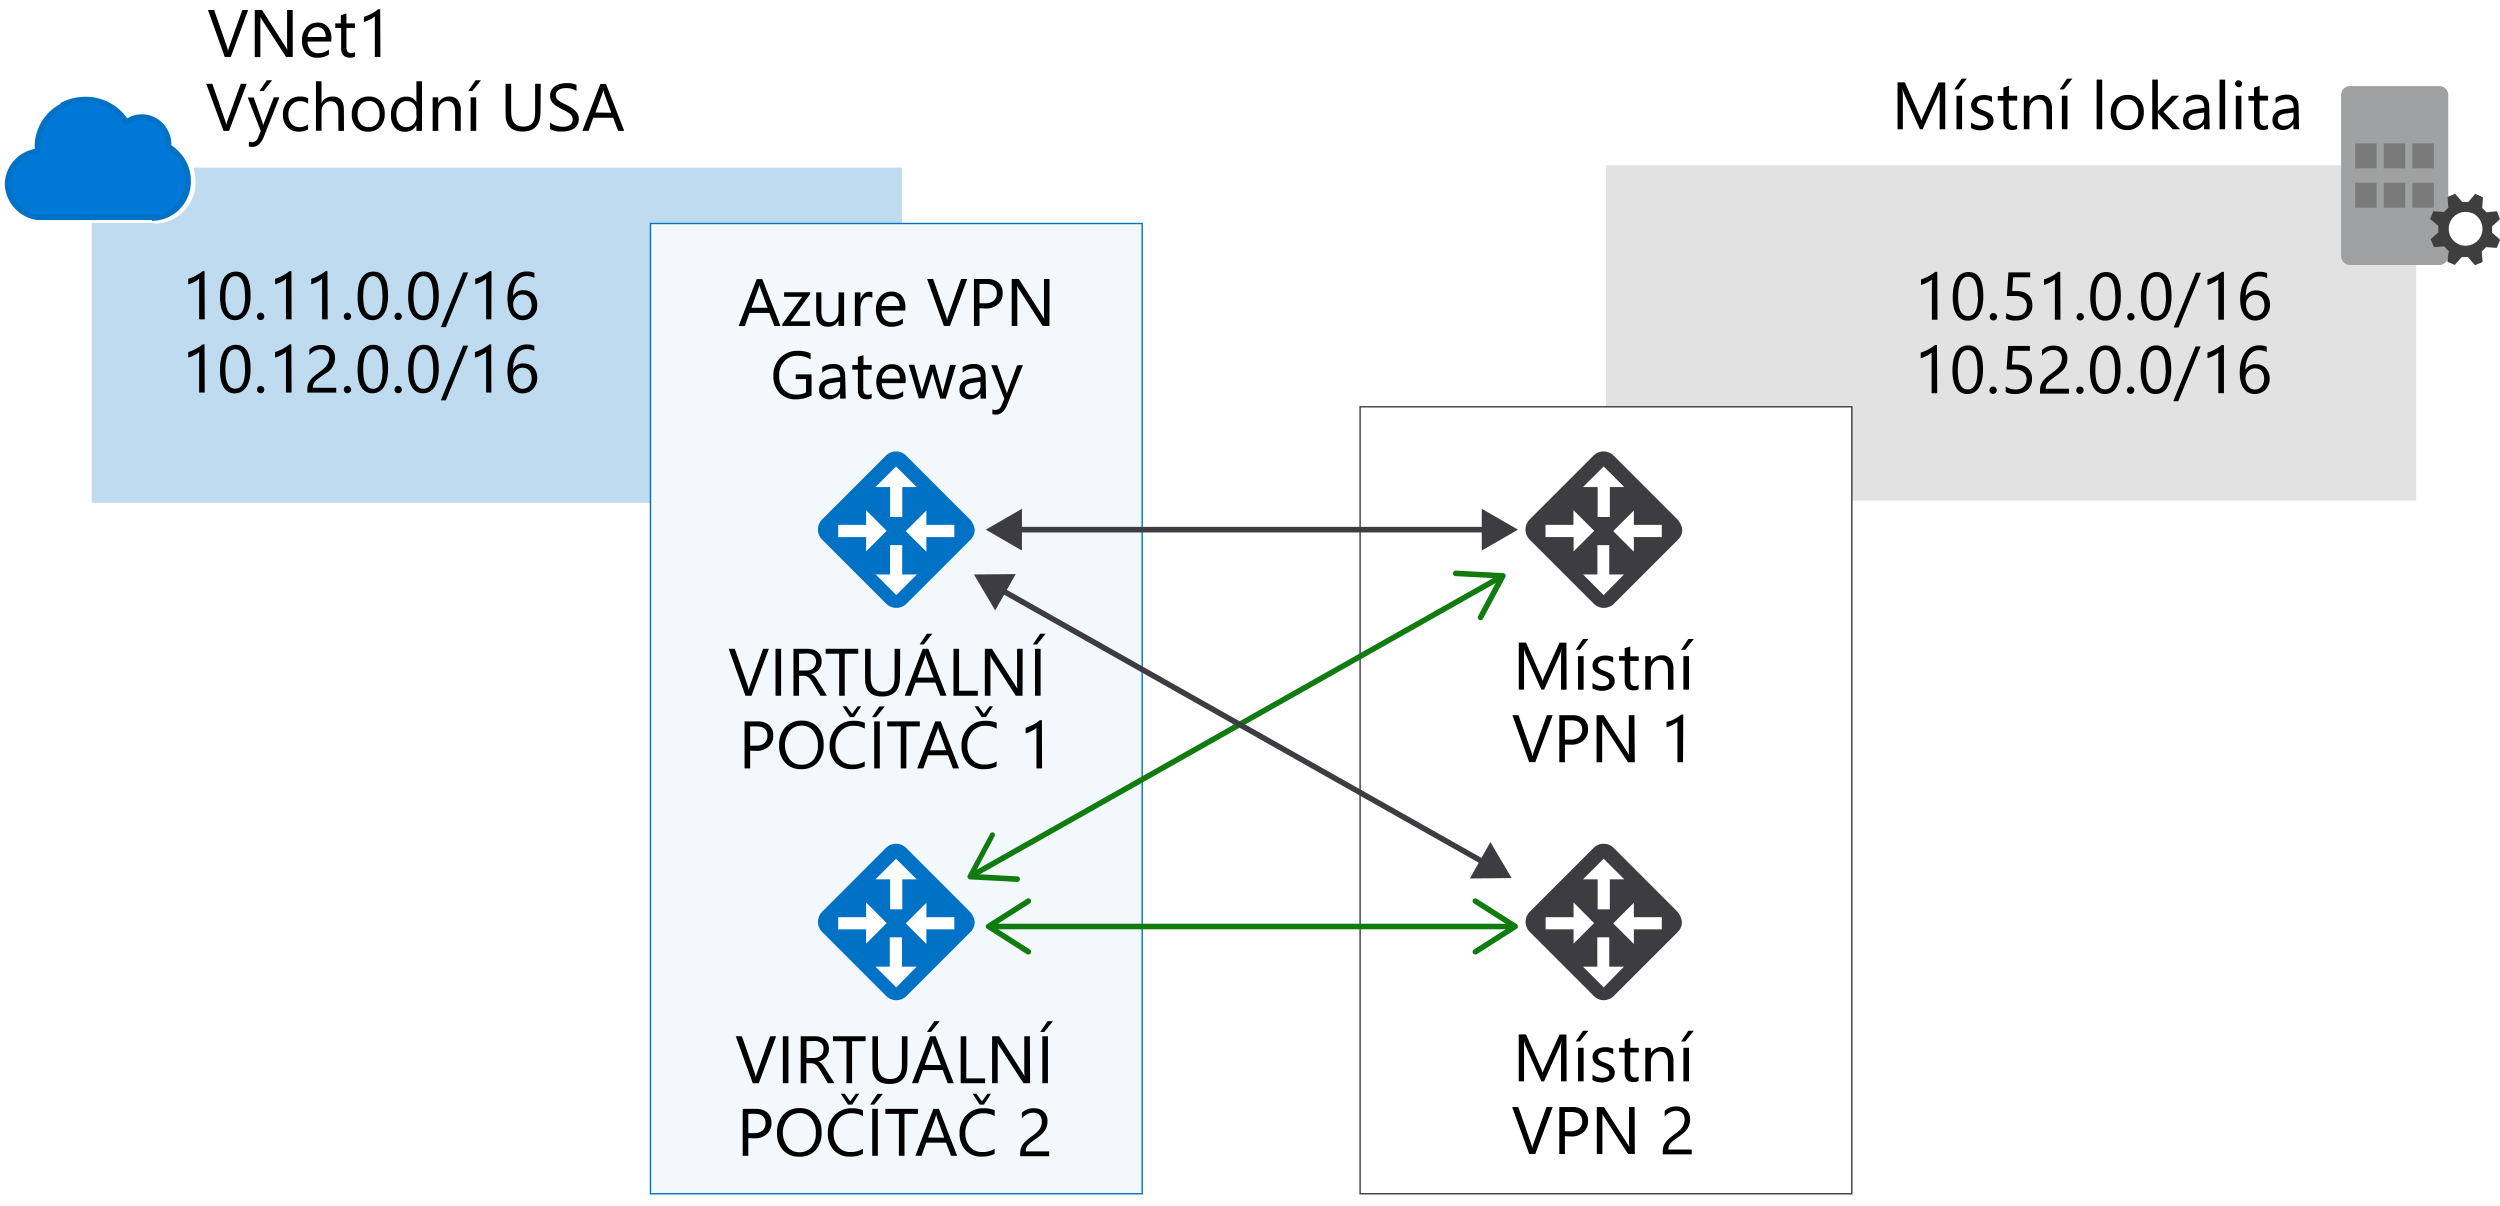 <svg id="Layer_1" data-name="Layer 1" xmlns="http://www.w3.org/2000/svg" viewBox="0 0 447.41 215.78"><defs><style>.cls-1{fill:#fff;}.cls-11,.cls-2,.cls-4{fill:#0072c6;}.cls-2{opacity:0.25;}.cls-2,.cls-3,.cls-4{isolation:isolate;}.cls-12,.cls-3{fill:#3c3c41;}.cls-3{opacity:0.15;}.cls-4{opacity:0.05;}.cls-13,.cls-14,.cls-5,.cls-6{fill:none;}.cls-5,.cls-7{stroke:#0072c6;}.cls-5,.cls-6{stroke-width:0.25px;}.cls-13,.cls-6{stroke:#3c3c41;}.cls-13,.cls-14,.cls-6{stroke-miterlimit:10;}.cls-7{fill:#0078d7;}.cls-8{fill:#a0a1a2;}.cls-9{fill:#7a7a7a;}.cls-10{fill:#3e3e3e;}.cls-14{stroke:#107c10;}.cls-15{fill:#107c10;}</style></defs><title>OJ104356227</title><g id="Shapes"><rect class="cls-1" width="447.41" height="215.78"/><rect class="cls-1" x="16.41" y="30" width="145" height="60"/><rect class="cls-2" x="16.41" y="30" width="145" height="60"/><rect class="cls-1" x="287.41" y="29.57" width="145" height="60"/><rect class="cls-3" x="287.41" y="29.57" width="145" height="60"/><rect class="cls-1" x="116.41" y="40" width="88" height="173.64"/><rect class="cls-4" x="116.41" y="40" width="88" height="173.64"/><rect class="cls-5" x="116.41" y="40" width="88" height="173.64"/><rect class="cls-1" x="243.41" y="72.8" width="88" height="140.84"/><rect class="cls-6" x="243.41" y="72.8" width="88" height="140.84"/><path class="cls-1" d="M27.67,39.9h-21V40h-.6A7,7,0,0,1,0,33.22a6.82,6.82,0,0,1,5.73-6.64V26a9,9,0,0,1,4.83-7.88L10.41,18l.7-.32a9.71,9.71,0,0,1,12,3.15,5.47,5.47,0,0,1,7.48,2l.08.15a5.4,5.4,0,0,1,.75,2.74v.22A7.62,7.62,0,0,1,33,27.34a7.52,7.52,0,0,1,2,5.12A7.39,7.39,0,0,1,28.23,40h-.56Z"/><path class="cls-7" d="M31.86,27.71a6.66,6.66,0,0,0-1.69-1.44,3.69,3.69,0,0,0,0-.47,4.58,4.58,0,0,0-.66-2.37,4.67,4.67,0,0,0-6.32-1.92,5.5,5.5,0,0,0-.57.36,8.53,8.53,0,0,0-7.34-4.05,8.8,8.8,0,0,0-3.68.8l.11.11a8.11,8.11,0,0,0-5,7.36,6.73,6.73,0,0,0,.07,1A6,6,0,0,0,1.36,33a6.2,6.2,0,0,0,5.35,5.88h21V39a6.5,6.5,0,0,0,5.95-6.64A6.75,6.75,0,0,0,31.86,27.71Z"/><path class="cls-8" d="M438.13,45.82a1.58,1.58,0,0,1-1.56,1.6h-16a1.59,1.59,0,0,1-1.6-1.58V17a1.59,1.59,0,0,1,1.58-1.6h16a1.59,1.59,0,0,1,1.6,1.58V45.8Z"/><rect class="cls-9" x="421.49" y="25.66" width="3.84" height="4.48"/><rect class="cls-9" x="426.61" y="25.66" width="3.84" height="4.48"/><rect class="cls-9" x="431.73" y="25.66" width="3.84" height="4.48"/><rect class="cls-9" x="421.49" y="32.7" width="3.84" height="4.48"/><rect class="cls-9" x="426.61" y="32.7" width="3.84" height="4.48"/><rect class="cls-9" x="431.73" y="32.7" width="3.84" height="4.48"/><path class="cls-10" d="M438,46.85l1.34.57.13-.19,1.1-1.23h1.08l1.28,1.47,1.35-.57v-.2l-.13-1.7.77-.77,1.92.13.57-1.41-.12-.19L446,41.66V40.51l1.4-1.28-.51-1.41h-.19L445,38l-.77-.77.13-1.92-1.4-.64-.13.19-1.09,1.28h-1.09l-1.28-1.47-1.34.58v.25l.13,1.67-.77.77-1.92-.13-.58,1.41.2.12,1.28,1.09v1.15L435,42.81l.57,1.41h.2l1.66-.13.77.84Zm.44-7a3,3,0,0,1,3.88-1.72l.12,0a3.1,3.1,0,0,1,1.6,4,3,3,0,1,1-5.57-2.36h0"/><rect class="cls-1" x="151.99" y="86.32" width="17.54" height="17.54" transform="translate(-20.16 141.52) rotate(-45)"/><path class="cls-11" d="M173.55,92.92,162.2,81.58a2.55,2.55,0,0,0-3.69,0L147.17,92.92a2.57,2.57,0,0,0-.06,3.63l.06.06,11.4,11.4a2.56,2.56,0,0,0,1.84.78,2.66,2.66,0,0,0,1.85-.78l11.4-11.4a2.56,2.56,0,0,0,.78-1.84A3.42,3.42,0,0,0,173.55,92.92Zm-13.19-9.44,3.69,3.69h-2.57v5.36H159.3V87.17h-2.63ZM150,96.11V93.93h5V91.3l3.68,3.7L155,98.68V96.11Zm10.4,10.39-3.69-3.69h2.57V97.56h2.18v5.25h2.63Zm10.39-10.39h-5v2.62l-3.69-3.68,3.69-3.69v2.57h5Z"/><rect class="cls-1" x="152" y="156.52" width="17.54" height="17.54" transform="translate(-69.79 162.09) rotate(-45)"/><path class="cls-11" d="M173.55,163.13,162.2,151.78a2.57,2.57,0,0,0-3.69,0l-11.34,11.35a2.57,2.57,0,0,0-.06,3.63l.06.06,11.4,11.4a2.56,2.56,0,0,0,1.84.78,2.66,2.66,0,0,0,1.85-.78l11.4-11.4a2.56,2.56,0,0,0,.78-1.85A3.39,3.39,0,0,0,173.55,163.13Zm-13.19-9.45,3.69,3.69h-2.57v5.37H159.3v-5.37h-2.63ZM150,166.32v-2.18h5v-2.63l3.69,3.69L155,168.89v-2.57Zm10.4,10.39L156.67,173h2.57v-5.25h2.18V173h2.63Zm10.39-10.39h-5v2.62l-3.69-3.69,3.69-3.69v2.58h5Z"/><rect class="cls-1" x="278.62" y="86.32" width="17.54" height="17.54" transform="translate(16.93 231.07) rotate(-45)"/><path class="cls-12" d="M300.17,92.92,288.83,81.58a2.55,2.55,0,0,0-3.69,0L273.79,92.92a2.57,2.57,0,0,0-.06,3.63l.06.06,11.4,11.4a2.56,2.56,0,0,0,1.85.78,2.66,2.66,0,0,0,1.84-.78l11.4-11.4a2.51,2.51,0,0,0,.79-1.84A3.51,3.51,0,0,0,300.17,92.92ZM287,83.48l3.69,3.69H288.1v5.36h-2.18V87.17h-2.63ZM276.59,96.11V93.93h5V91.3L285.3,95l-3.68,3.69V96.11ZM287,106.5l-3.69-3.69h2.57V97.56H288v5.25h2.63Zm10.4-10.39h-5v2.62l-3.69-3.68,3.69-3.69v2.57h5Z"/><rect class="cls-1" x="278.62" y="156.52" width="17.54" height="17.54" transform="translate(-32.71 251.63) rotate(-45)"/><path class="cls-12" d="M300.17,163.13l-11.34-11.35a2.55,2.55,0,0,0-3.67,0l-11.35,11.35a2.57,2.57,0,0,0-.06,3.63l.06.06,11.4,11.4A2.52,2.52,0,0,0,287,179a2.66,2.66,0,0,0,1.84-.78l11.4-11.4A2.53,2.53,0,0,0,301,165,3.35,3.35,0,0,0,300.17,163.13ZM287,153.68l3.69,3.69H288.1v5.37h-2.18v-5.37h-2.63Zm-10.39,12.64v-2.18h5v-2.63l3.68,3.69-3.68,3.69v-2.57ZM287,176.71,283.29,173h2.57v-5.25H288V173h2.63Zm10.4-10.39h-5v2.62l-3.69-3.69,3.69-3.69v2.58h5Z"/><line class="cls-13" x1="266.28" y1="94.79" x2="181.8" y2="94.79"/><polygon class="cls-12" points="265.18 91.05 271.66 94.79 265.18 98.53 265.18 91.05"/><polygon class="cls-12" points="182.89 91.05 176.41 94.79 182.89 98.53 182.89 91.05"/><line class="cls-14" x1="270.46" y1="165.81" x2="177.62" y2="165.81"/><path class="cls-15" d="M263.62,161a.49.49,0,0,0,.16.69h0l6.45,4.11-6.45,4.11a.5.5,0,0,0-.16.69h0a.51.51,0,0,0,.69.16l7.12-4.54a.5.5,0,0,0,.15-.69.54.54,0,0,0-.15-.15l-7.12-4.53a.5.5,0,0,0-.26-.08A.54.54,0,0,0,263.62,161Z"/><path class="cls-15" d="M184.45,161a.5.5,0,0,1-.15.69l-6.46,4.11,6.46,4.11a.5.5,0,0,1,.15.69.51.51,0,0,1-.69.16l-7.11-4.54a.49.49,0,0,1-.17-.67.46.46,0,0,1,.17-.17l7.11-4.53a.5.5,0,0,1,.69.15Z"/><line class="cls-14" x1="268.33" y1="103.4" x2="174.2" y2="156.55"/><path class="cls-15" d="M260,102.58a.52.52,0,0,0,.47.53l7.64.4-3.59,6.75a.5.5,0,1,0,.88.48l4-7.45a.51.51,0,0,0,0-.48.49.49,0,0,0-.41-.25l-8.42-.45a.5.5,0,0,0-.53.47h0Z"/><path class="cls-15" d="M177.79,149a.49.49,0,0,1,.21.67h0l-3.6,6.75,7.64.41a.5.5,0,0,1,0,1l-8.43-.44a.52.52,0,0,1-.41-.26.51.51,0,0,1,0-.48l4-7.44a.41.41,0,0,1,.19-.2A.51.51,0,0,1,177.79,149Z"/><line class="cls-13" x1="178.99" y1="105.46" x2="265.84" y2="154.5"/><polygon class="cls-12" points="178.1 109.25 174.3 102.81 181.78 102.74 178.1 109.25"/><polygon class="cls-12" points="263.05 157.22 270.53 157.14 266.73 150.7 263.05 157.22"/></g><path d="M44.41,1.79l-3.11,8.4H40.22l-3-8.4h1.1l2.32,6.66a3.51,3.51,0,0,1,.17.74h0A3.44,3.44,0,0,1,41,8.44l2.37-6.65Z"/><path d="M52.39,10.19h-1.2l-4.33-6.7A2.65,2.65,0,0,1,46.59,3h0a9.48,9.48,0,0,1,0,1.16v6.07h-1V1.79H46.9l4.2,6.59a5.88,5.88,0,0,1,.34.56h0a8.58,8.58,0,0,1-.06-1.23V1.79h1Z"/><path d="M59.29,7.43H55.05A2.3,2.3,0,0,0,55.59,9,1.88,1.88,0,0,0,57,9.52a2.89,2.89,0,0,0,1.86-.67v.91a3.47,3.47,0,0,1-2.09.57,2.53,2.53,0,0,1-2-.82,3.35,3.35,0,0,1-.72-2.3,3.28,3.28,0,0,1,.79-2.28,2.54,2.54,0,0,1,2-.88,2.26,2.26,0,0,1,1.83.76,3.23,3.23,0,0,1,.64,2.12Zm-1-.81a2,2,0,0,0-.41-1.3,1.35,1.35,0,0,0-1.09-.46,1.57,1.57,0,0,0-1.16.48,2.25,2.25,0,0,0-.59,1.28Z"/><path d="M63.53,10.13a1.82,1.82,0,0,1-.9.19c-1.05,0-1.58-.59-1.58-1.76V5H60V4.19h1V2.72l1-.31V4.19h1.52V5H62V8.39a1.37,1.37,0,0,0,.21.86.83.83,0,0,0,.68.26,1.05,1.05,0,0,0,.63-.2Z"/><path d="M68.08,10.19h-1V2.93a2.14,2.14,0,0,1-.33.25,3.58,3.58,0,0,1-.48.29c-.18.09-.36.18-.56.26a5,5,0,0,1-.58.2V3a5.34,5.34,0,0,0,.67-.23c.24-.1.47-.22.7-.34s.44-.25.65-.38a6.62,6.62,0,0,0,.53-.4h.36Z"/><path d="M44.15,15,41,23.42H40L36.91,15H38l2.32,6.66a3.62,3.62,0,0,1,.17.75h0a3.38,3.38,0,0,1,.19-.76L43.09,15Z"/><path d="M50,17.42l-2.76,7c-.5,1.25-1.19,1.87-2.08,1.87a2.12,2.12,0,0,1-.62-.08v-.86a1.7,1.7,0,0,0,.56.1,1.16,1.16,0,0,0,1.09-.86l.48-1.14-2.34-6h1.07L47,22c0,.06.06.21.12.46h0q0-.15.12-.45L49,17.42Zm-1.29-3.06-1.53,1.93h-.75l1.31-1.93Z"/><path d="M55.13,23.15a3.19,3.19,0,0,1-1.64.41,2.72,2.72,0,0,1-2.07-.83,3,3,0,0,1-.79-2.17,3.3,3.3,0,0,1,.85-2.38,3,3,0,0,1,2.27-.9,3.23,3.23,0,0,1,1.39.29v1a2.47,2.47,0,0,0-1.43-.47,1.93,1.93,0,0,0-1.51.66,2.52,2.52,0,0,0-.59,1.73,2.36,2.36,0,0,0,.56,1.66,1.89,1.89,0,0,0,1.48.61,2.41,2.41,0,0,0,1.48-.52Z"/><path d="M61.56,23.42h-1V20c0-1.25-.46-1.87-1.39-1.87a1.53,1.53,0,0,0-1.19.54A2,2,0,0,0,57.54,20v3.4h-1V14.54h1v3.88h0a2.17,2.17,0,0,1,2-1.14c1.36,0,2,.82,2,2.44Z"/><path d="M65.88,23.56a2.77,2.77,0,0,1-2.12-.84,3.11,3.11,0,0,1-.8-2.23,3.25,3.25,0,0,1,.83-2.36A3,3,0,0,1,66,17.28a2.71,2.71,0,0,1,2.1.83,3.27,3.27,0,0,1,.75,2.29,3.23,3.23,0,0,1-.81,2.3A2.87,2.87,0,0,1,65.88,23.56ZM66,18.09a1.8,1.8,0,0,0-1.46.63A2.59,2.59,0,0,0,64,20.46a2.46,2.46,0,0,0,.54,1.68,1.85,1.85,0,0,0,1.46.61,1.75,1.75,0,0,0,1.43-.6,2.58,2.58,0,0,0,.5-1.72,2.62,2.62,0,0,0-.5-1.73A1.73,1.73,0,0,0,66,18.09Z"/><path d="M75.52,23.42h-1v-1h0a2.21,2.21,0,0,1-2.06,1.16,2.25,2.25,0,0,1-1.81-.8,3.33,3.33,0,0,1-.68-2.2,3.59,3.59,0,0,1,.75-2.38,2.48,2.48,0,0,1,2-.9,1.93,1.93,0,0,1,1.8,1h0V14.54h1Zm-1-2.71v-.89a1.73,1.73,0,0,0-.48-1.23,1.62,1.62,0,0,0-1.22-.5,1.66,1.66,0,0,0-1.38.64,2.88,2.88,0,0,0-.5,1.79,2.53,2.53,0,0,0,.48,1.63,1.59,1.59,0,0,0,1.3.6,1.63,1.63,0,0,0,1.3-.58A2.11,2.11,0,0,0,74.56,20.71Z"/><path d="M82.45,23.42h-1V20c0-1.27-.47-1.91-1.4-1.91a1.52,1.52,0,0,0-1.19.54A2,2,0,0,0,78.43,20v3.42h-1v-6h1v1h0a2.17,2.17,0,0,1,2-1.14,1.83,1.83,0,0,1,1.51.64,2.79,2.79,0,0,1,.52,1.83Z"/><path d="M86.08,14.36l-1.53,1.93H83.8l1.31-1.93Zm-.86,9.06h-1v-6h1Z"/><path d="M96.73,20q0,3.54-3.19,3.54t-3.06-3.4V15h1v5.07c0,1.73.73,2.59,2.18,2.59s2.11-.83,2.11-2.5V15h1Z"/><path d="M98.43,23.08V21.92a2.86,2.86,0,0,0,.48.32,5.19,5.19,0,0,0,.59.24,6.23,6.23,0,0,0,.62.15,3.88,3.88,0,0,0,.57.05,2.22,2.22,0,0,0,1.36-.34,1.26,1.26,0,0,0,.3-1.56,1.64,1.64,0,0,0-.42-.46,3.91,3.91,0,0,0-.62-.4l-.78-.4-.82-.45a3.4,3.4,0,0,1-.66-.51,1.9,1.9,0,0,1-.44-.62,1.88,1.88,0,0,1-.16-.82,1.93,1.93,0,0,1,.25-1,2.32,2.32,0,0,1,.66-.7,3.13,3.13,0,0,1,.93-.41,4.29,4.29,0,0,1,1.07-.13,4,4,0,0,1,1.81.3v1.11a3.22,3.22,0,0,0-1.91-.52,2.79,2.79,0,0,0-.64.07,1.69,1.69,0,0,0-.57.22,1.18,1.18,0,0,0-.41.39,1,1,0,0,0-.16.59,1.18,1.18,0,0,0,.12.55A1.41,1.41,0,0,0,100,18a3.75,3.75,0,0,0,.57.37c.23.13.49.26.78.4s.59.31.86.47a4.36,4.36,0,0,1,.7.55,2.36,2.36,0,0,1,.49.66,1.84,1.84,0,0,1,.18.83,2,2,0,0,1-.25,1.05,2,2,0,0,1-.65.7,2.94,2.94,0,0,1-1,.39,5.09,5.09,0,0,1-1.13.12l-.49,0q-.3,0-.6-.09a4.91,4.91,0,0,1-.58-.16A1.65,1.65,0,0,1,98.43,23.08Z"/><path d="M111.71,23.42h-1.09l-.89-2.35h-3.57l-.83,2.35h-1.1l3.22-8.4h1Zm-2.31-3.24-1.32-3.58A3.61,3.61,0,0,1,108,16h0a3.36,3.36,0,0,1-.13.56l-1.31,3.58Z"/><path d="M36.64,57.15h-1V49.89a2.72,2.72,0,0,1-.33.26,5.1,5.1,0,0,1-.48.28l-.56.26a3.63,3.63,0,0,1-.58.2v-1a5.46,5.46,0,0,0,.67-.24,6.44,6.44,0,0,0,.7-.34c.23-.12.44-.25.65-.38a5,5,0,0,0,.52-.4h.37Z"/><path d="M44.84,52.92a8,8,0,0,1-.19,1.86,4.37,4.37,0,0,1-.55,1.38,2.57,2.57,0,0,1-.89.85A2.44,2.44,0,0,1,42,57.3,2.23,2.23,0,0,1,40.89,57a2.46,2.46,0,0,1-.83-.81,4.12,4.12,0,0,1-.52-1.31,8.61,8.61,0,0,1-.17-1.78,9.52,9.52,0,0,1,.18-1.95,4.56,4.56,0,0,1,.54-1.41A2.43,2.43,0,0,1,41,48.9a2.53,2.53,0,0,1,1.22-.29C44,48.61,44.84,50,44.84,52.92Zm-1,.09c0-2.39-.57-3.59-1.71-3.59s-1.8,1.22-1.8,3.65c0,2.27.59,3.41,1.77,3.41S43.86,55.32,43.86,53Z"/><path d="M46.64,57.28a.62.62,0,0,1-.46-.19.64.64,0,0,1-.19-.47.62.62,0,0,1,.19-.46.63.63,0,0,1,.46-.2.65.65,0,0,1,.47.2.62.62,0,0,1,.19.46.65.65,0,0,1-.66.66Z"/><path d="M52.18,57.15h-1V49.89a2,2,0,0,1-.32.26,5.1,5.1,0,0,1-.48.28l-.56.26a3.63,3.63,0,0,1-.58.2v-1a6.12,6.12,0,0,0,.67-.24,6.44,6.44,0,0,0,.7-.34c.23-.12.44-.25.65-.38a6.35,6.35,0,0,0,.52-.4h.37Z"/><path d="M58.64,57.15h-1V49.89a2,2,0,0,1-.32.26,5.1,5.1,0,0,1-.48.28l-.56.26a3.63,3.63,0,0,1-.58.2v-1a6.12,6.12,0,0,0,.67-.24,6.44,6.44,0,0,0,.7-.34c.22-.12.44-.25.64-.38a5.2,5.2,0,0,0,.53-.4h.36Z"/><path d="M62.18,57.28a.6.6,0,0,1-.46-.19.64.64,0,0,1-.19-.47.62.62,0,0,1,.19-.46.61.61,0,0,1,.46-.2.65.65,0,0,1,.47.2.62.62,0,0,1,.19.46.65.65,0,0,1-.66.66Z"/><path d="M69.45,52.92a8,8,0,0,1-.19,1.86,4.37,4.37,0,0,1-.55,1.38,2.57,2.57,0,0,1-.89.85,2.44,2.44,0,0,1-1.19.29A2.23,2.23,0,0,1,65.5,57a2.38,2.38,0,0,1-.83-.81,4.12,4.12,0,0,1-.52-1.31A8.61,8.61,0,0,1,64,53.12a9.52,9.52,0,0,1,.18-1.95,4.32,4.32,0,0,1,.54-1.41,2.43,2.43,0,0,1,.89-.86,2.53,2.53,0,0,1,1.22-.29C68.57,48.61,69.45,50,69.45,52.92Zm-1,.09c0-2.39-.56-3.59-1.7-3.59S65,50.64,65,53.07c0,2.27.59,3.41,1.76,3.41S68.46,55.32,68.46,53Z"/><path d="M71.25,57.28a.62.62,0,0,1-.46-.19.64.64,0,0,1-.19-.47.62.62,0,0,1,.19-.46.63.63,0,0,1,.46-.2.65.65,0,0,1,.47.2.62.62,0,0,1,.19.46.65.65,0,0,1-.66.66Z"/><path d="M78.52,52.92a8,8,0,0,1-.19,1.86,4.37,4.37,0,0,1-.55,1.38,2.57,2.57,0,0,1-.89.85,2.44,2.44,0,0,1-1.19.29A2.23,2.23,0,0,1,74.57,57a2.38,2.38,0,0,1-.83-.81,4.12,4.12,0,0,1-.52-1.31,8.61,8.61,0,0,1-.17-1.78,9.52,9.52,0,0,1,.18-1.95,4.56,4.56,0,0,1,.54-1.41,2.43,2.43,0,0,1,.89-.86,2.53,2.53,0,0,1,1.22-.29C77.64,48.61,78.52,50,78.52,52.92Zm-1,.09c0-2.39-.57-3.59-1.71-3.59S74,50.64,74,53.07c0,2.27.59,3.41,1.76,3.41S77.54,55.32,77.54,53Z"/><path d="M83.78,48.75l-4,9.8h-.89l4-9.8Z"/><path d="M87.93,57.15H87V49.89a2.11,2.11,0,0,1-.33.26,5.1,5.1,0,0,1-.48.28,5.85,5.85,0,0,1-.56.26,3.63,3.63,0,0,1-.58.2v-1a5.46,5.46,0,0,0,.67-.24,6.44,6.44,0,0,0,.7-.34c.23-.12.45-.25.65-.38a6.62,6.62,0,0,0,.53-.4h.36Z"/><path d="M96.14,54.49A3.19,3.19,0,0,1,96,55.62a2.8,2.8,0,0,1-.56.89,2.44,2.44,0,0,1-.83.58,2.67,2.67,0,0,1-1.06.21A2.33,2.33,0,0,1,92.37,57a2.26,2.26,0,0,1-.85-.75A3.73,3.73,0,0,1,91,55.07a6.69,6.69,0,0,1-.18-1.62,7.7,7.7,0,0,1,.24-2,4.73,4.73,0,0,1,.69-1.52,3.17,3.17,0,0,1,1.08-1,2.88,2.88,0,0,1,1.41-.34,3.42,3.42,0,0,1,1.4.24v.91a2.87,2.87,0,0,0-1.37-.34,2.14,2.14,0,0,0-1,.25,2.39,2.39,0,0,0-.77.72A3.33,3.33,0,0,0,92,51.5a5.35,5.35,0,0,0-.18,1.44h0a2,2,0,0,1,1.91-1,2.66,2.66,0,0,1,1,.18,2.22,2.22,0,0,1,.75.53,2.31,2.31,0,0,1,.48.82A3,3,0,0,1,96.14,54.49Zm-1,.12a2.74,2.74,0,0,0-.11-.79,1.71,1.71,0,0,0-.32-.6,1.48,1.48,0,0,0-.51-.38,1.73,1.73,0,0,0-.69-.13,1.67,1.67,0,0,0-.67.13,1.71,1.71,0,0,0-.87.91,1.61,1.61,0,0,0-.13.65,2.64,2.64,0,0,0,.12.81,2.07,2.07,0,0,0,.35.66,1.74,1.74,0,0,0,.53.45,1.55,1.55,0,0,0,.68.16,1.6,1.6,0,0,0,.67-.14,1.55,1.55,0,0,0,.5-.38,1.7,1.7,0,0,0,.33-.59A2.29,2.29,0,0,0,95.16,54.61Z"/><path d="M36.64,70.25h-1V63a2.72,2.72,0,0,1-.33.26,5.1,5.1,0,0,1-.48.28c-.18.1-.36.18-.56.27a4.89,4.89,0,0,1-.58.19V63a5.46,5.46,0,0,0,.67-.24c.24-.1.47-.21.7-.33l.65-.39a5,5,0,0,0,.52-.4h.37Z"/><path d="M44.84,66a8.15,8.15,0,0,1-.19,1.87,4.41,4.41,0,0,1-.55,1.37,2.49,2.49,0,0,1-.89.85A2.44,2.44,0,0,1,42,70.4a2.23,2.23,0,0,1-1.13-.28,2.29,2.29,0,0,1-.83-.81A4,4,0,0,1,39.54,68a8.61,8.61,0,0,1-.17-1.78,9.35,9.35,0,0,1,.18-1.94,4.79,4.79,0,0,1,.54-1.42A2.43,2.43,0,0,1,41,62a2.56,2.56,0,0,1,1.22-.29Q44.84,61.71,44.84,66Zm-1,.09c0-2.39-.57-3.58-1.71-3.58s-1.8,1.21-1.8,3.65c0,2.27.59,3.4,1.77,3.4S43.86,68.42,43.86,66.11Z"/><path d="M46.64,70.38a.65.65,0,0,1-.65-.65.64.64,0,0,1,.19-.47.63.63,0,0,1,.46-.2.65.65,0,0,1,.47.2.64.64,0,0,1,.19.47.62.62,0,0,1-.19.46A.64.64,0,0,1,46.64,70.38Z"/><path d="M52.18,70.25h-1V63a2.72,2.72,0,0,1-.33.26,5.1,5.1,0,0,1-.48.28c-.18.1-.37.18-.56.27a4.89,4.89,0,0,1-.58.19V63a6.12,6.12,0,0,0,.67-.24c.24-.1.47-.21.7-.33l.65-.39a6.35,6.35,0,0,0,.52-.4h.37Z"/><path d="M58.93,64.05a1.74,1.74,0,0,0-.12-.67,1.37,1.37,0,0,0-.33-.48,1.39,1.39,0,0,0-.49-.28,2,2,0,0,0-.61-.09,2,2,0,0,0-.55.07,2.66,2.66,0,0,0-.53.21,3.74,3.74,0,0,0-.49.32,4.37,4.37,0,0,0-.44.42v-1a3,3,0,0,1,.9-.6,3.23,3.23,0,0,1,1.23-.21,2.91,2.91,0,0,1,1,.15,2.2,2.2,0,0,1,.76.44,1.85,1.85,0,0,1,.51.71,2.42,2.42,0,0,1,.18,1,3.24,3.24,0,0,1-.11.91,2.89,2.89,0,0,1-.35.76,3.28,3.28,0,0,1-.58.68A8.71,8.71,0,0,1,58,67c-.4.28-.72.52-1,.72a4.34,4.34,0,0,0-.61.56,1.63,1.63,0,0,0-.32.52,1.89,1.89,0,0,0-.09.6h4.19v.86H55v-.41a3.38,3.38,0,0,1,.12-1,2.59,2.59,0,0,1,.39-.78,4.33,4.33,0,0,1,.7-.74c.29-.24.65-.52,1.07-.83a6.87,6.87,0,0,0,.77-.63,3.23,3.23,0,0,0,.49-.6,2.14,2.14,0,0,0,.27-.6A2.78,2.78,0,0,0,58.93,64.05Z"/><path d="M62.18,70.38a.65.65,0,0,1-.65-.65.64.64,0,0,1,.19-.47.63.63,0,0,1,.46-.2.65.65,0,0,1,.47.2.64.64,0,0,1,.19.47.62.62,0,0,1-.19.46A.64.64,0,0,1,62.18,70.38Z"/><path d="M69.45,66a8.15,8.15,0,0,1-.19,1.87,4.41,4.41,0,0,1-.55,1.37,2.49,2.49,0,0,1-.89.85,2.44,2.44,0,0,1-1.19.29,2.23,2.23,0,0,1-1.13-.28,2.29,2.29,0,0,1-.83-.81A4,4,0,0,1,64.15,68,8.61,8.61,0,0,1,64,66.22a9.35,9.35,0,0,1,.18-1.94,4.53,4.53,0,0,1,.54-1.42,2.43,2.43,0,0,1,.89-.86,2.53,2.53,0,0,1,1.22-.29Q69.45,61.71,69.45,66Zm-1,.09c0-2.39-.57-3.58-1.71-3.58S65,63.74,65,66.18c0,2.27.59,3.4,1.77,3.4S68.47,68.42,68.47,66.11Z"/><path d="M71.25,70.38a.65.65,0,0,1-.65-.65.64.64,0,0,1,.19-.47.63.63,0,0,1,.46-.2.65.65,0,0,1,.47.2.64.64,0,0,1,.19.47.62.62,0,0,1-.19.46A.64.64,0,0,1,71.25,70.38Z"/><path d="M78.52,66a8.15,8.15,0,0,1-.19,1.87,4.41,4.41,0,0,1-.55,1.37,2.49,2.49,0,0,1-.89.85,2.44,2.44,0,0,1-1.19.29,2.23,2.23,0,0,1-1.13-.28,2.29,2.29,0,0,1-.83-.81A4,4,0,0,1,73.22,68a8.61,8.61,0,0,1-.17-1.78,9.35,9.35,0,0,1,.18-1.94,4.53,4.53,0,0,1,.54-1.42,2.43,2.43,0,0,1,.89-.86,2.56,2.56,0,0,1,1.22-.29Q78.52,61.71,78.52,66Zm-1,.09c0-2.39-.57-3.58-1.71-3.58S74,63.74,74,66.18c0,2.27.59,3.4,1.77,3.4S77.54,68.42,77.54,66.11Z"/><path d="M83.78,61.85l-4,9.8h-.89l4-9.8Z"/><path d="M87.93,70.25H87V63a1.72,1.72,0,0,1-.33.26,5.1,5.1,0,0,1-.48.28,5.85,5.85,0,0,1-.56.27A4.89,4.89,0,0,1,85,64V63a5.46,5.46,0,0,0,.67-.24c.24-.1.47-.21.7-.33l.65-.39a6.62,6.62,0,0,0,.53-.4h.36Z"/><path d="M96.15,67.59a3.15,3.15,0,0,1-.2,1.13,3,3,0,0,1-.55.89,2.58,2.58,0,0,1-.84.58,2.67,2.67,0,0,1-1.06.21,2.44,2.44,0,0,1-1.13-.26,2.38,2.38,0,0,1-.85-.76A3.73,3.73,0,0,1,91,68.17a6.67,6.67,0,0,1-.18-1.61,7.64,7.64,0,0,1,.24-2A4.68,4.68,0,0,1,91.74,63a3.14,3.14,0,0,1,1.08-1,2.92,2.92,0,0,1,1.41-.35,3.42,3.42,0,0,1,1.4.24v.91a3,3,0,0,0-1.37-.33,2.06,2.06,0,0,0-1,.25,2.35,2.35,0,0,0-.77.71A3.53,3.53,0,0,0,92,64.6a5.43,5.43,0,0,0-.18,1.45h0a2,2,0,0,1,1.91-1,2.48,2.48,0,0,1,1,.19,2.09,2.09,0,0,1,.75.53,2.44,2.44,0,0,1,.49.81A3.23,3.23,0,0,1,96.15,67.59Zm-1,.12a2.74,2.74,0,0,0-.11-.79,1.73,1.73,0,0,0-.32-.6,1.48,1.48,0,0,0-.51-.38,1.93,1.93,0,0,0-.69-.13,1.67,1.67,0,0,0-.67.14,1.61,1.61,0,0,0-.52.36,1.73,1.73,0,0,0-.35.54,1.65,1.65,0,0,0-.13.66,2.69,2.69,0,0,0,.12.81,2.31,2.31,0,0,0,.35.66,1.86,1.86,0,0,0,.53.44,1.42,1.42,0,0,0,.68.16,1.6,1.6,0,0,0,.67-.14,1.7,1.7,0,0,0,.51-.38,1.68,1.68,0,0,0,.32-.59A2.29,2.29,0,0,0,95.16,67.71Z"/><path d="M348.13,23.13h-1V17.49c0-.44,0-1,.08-1.63h0a6.37,6.37,0,0,1-.25.81l-2.88,6.46h-.48l-2.86-6.41a4.68,4.68,0,0,1-.25-.86h0c0,.33.05.88.05,1.64v5.63h-.95v-8.4h1.3l2.58,5.86a7.92,7.92,0,0,1,.39,1h0c.17-.46.3-.8.41-1l2.63-5.83h1.23Z"/><path d="M352,14.07,350.49,16h-.74l1.31-1.92Zm-.86,9.06h-1v-6h1Z"/><path d="M352.75,22.91v-1a2.82,2.82,0,0,0,1.73.58q1.26,0,1.26-.84a.76.76,0,0,0-.1-.41,1,1,0,0,0-.3-.29,1.94,1.94,0,0,0-.43-.24l-.54-.21c-.26-.11-.5-.21-.7-.32a2.22,2.22,0,0,1-.5-.36,1.38,1.38,0,0,1-.31-.46,1.85,1.85,0,0,1-.1-.61A1.39,1.39,0,0,1,353,18a1.67,1.67,0,0,1,.51-.55,2.49,2.49,0,0,1,.74-.33,3.56,3.56,0,0,1,2.24.16v1a2.7,2.7,0,0,0-1.52-.43,1.88,1.88,0,0,0-.49.06,1.26,1.26,0,0,0-.37.17,1,1,0,0,0-.24.27.66.66,0,0,0-.08.34.75.75,0,0,0,.08.39,1,1,0,0,0,.25.29,2.11,2.11,0,0,0,.4.22l.53.21c.27.11.51.21.72.32a2.82,2.82,0,0,1,.54.36,1.57,1.57,0,0,1,.34.47,1.46,1.46,0,0,1,.12.62,1.51,1.51,0,0,1-.2.78,1.58,1.58,0,0,1-.52.54,2.5,2.5,0,0,1-.76.33,3.68,3.68,0,0,1-.89.1A3.39,3.39,0,0,1,352.75,22.91Z"/><path d="M361,23.07a1.82,1.82,0,0,1-.9.19c-1,0-1.57-.59-1.57-1.76V18h-1v-.82h1V15.67l1-.32v1.78H361V18h-1.51v3.38a1.38,1.38,0,0,0,.2.86.83.83,0,0,0,.68.26,1.05,1.05,0,0,0,.63-.2Z"/><path d="M367.25,23.13h-1V19.71c0-1.28-.46-1.91-1.39-1.91a1.54,1.54,0,0,0-1.2.54,2,2,0,0,0-.47,1.37v3.42h-1v-6h1v1h0a2.16,2.16,0,0,1,2-1.14,1.83,1.83,0,0,1,1.51.64,2.79,2.79,0,0,1,.52,1.83Z"/><path d="M370.88,14.07,369.35,16h-.74l1.3-1.92ZM370,23.13h-1v-6h1Z"/><path d="M376.22,23.13h-1V14.25h1Z"/><path d="M380.67,23.27a2.77,2.77,0,0,1-2.12-.84,3.11,3.11,0,0,1-.8-2.23,3.25,3.25,0,0,1,.83-2.36,3,3,0,0,1,2.23-.85,2.68,2.68,0,0,1,2.1.83,3.27,3.27,0,0,1,.75,2.29,3.25,3.25,0,0,1-.81,2.3A2.87,2.87,0,0,1,380.67,23.27Zm.07-5.47a1.8,1.8,0,0,0-1.46.63,2.59,2.59,0,0,0-.54,1.74,2.46,2.46,0,0,0,.54,1.68,1.85,1.85,0,0,0,1.46.61,1.75,1.75,0,0,0,1.43-.6,2.59,2.59,0,0,0,.5-1.72,2.61,2.61,0,0,0-.5-1.73A1.73,1.73,0,0,0,380.74,17.8Z"/><path d="M390.17,23.13h-1.34l-2.65-2.88h0v2.88h-1V14.25h1v5.63h0l2.52-2.75H390L387.17,20Z"/><path d="M395.45,23.13h-1v-.94h0a2.2,2.2,0,0,1-3.25.61,1.65,1.65,0,0,1-.51-1.26c0-1.12.66-1.78,2-2l1.8-.25q0-1.53-1.23-1.53a2.91,2.91,0,0,0-2,.74v-1a3.76,3.76,0,0,1,2-.56c1.41,0,2.11.75,2.11,2.24Zm-1-3-1.45.2a2.37,2.37,0,0,0-1,.34.93.93,0,0,0-.34.84.89.89,0,0,0,.31.71,1.2,1.2,0,0,0,.84.28A1.56,1.56,0,0,0,394,22a1.79,1.79,0,0,0,.46-1.27Z"/><path d="M398.22,23.13h-1V14.25h1Z"/><path d="M400.66,15.61a.6.6,0,0,1-.44-.18A.59.59,0,0,1,400,15a.61.61,0,0,1,.18-.45.6.6,0,0,1,.44-.18.62.62,0,0,1,.63.63.63.63,0,0,1-.63.62Zm.47,7.52h-1v-6h1Z"/><path d="M405.86,23.07a1.82,1.82,0,0,1-.9.19c-1,0-1.57-.59-1.57-1.76V18h-1v-.82h1V15.67l1-.32v1.78h1.51V18h-1.51v3.38a1.45,1.45,0,0,0,.2.86.84.84,0,0,0,.68.26,1.05,1.05,0,0,0,.63-.2Z"/><path d="M411.44,23.13h-1v-.94h0a2.2,2.2,0,0,1-3.25.61,1.68,1.68,0,0,1-.5-1.26c0-1.12.66-1.78,2-2l1.8-.25c0-1-.42-1.53-1.24-1.53a2.94,2.94,0,0,0-2,.74v-1a3.76,3.76,0,0,1,2-.56c1.41,0,2.12.75,2.12,2.24Zm-1-3-1.45.2a2.43,2.43,0,0,0-1,.34.93.93,0,0,0-.34.84.9.9,0,0,0,.32.71,1.16,1.16,0,0,0,.83.28A1.55,1.55,0,0,0,410,22a1.8,1.8,0,0,0,.47-1.27Z"/><path d="M346.74,57.22h-1V50a2,2,0,0,1-.32.25c-.15.1-.31.19-.49.29a5.85,5.85,0,0,1-.56.26,3.56,3.56,0,0,1-.58.19V50a5.58,5.58,0,0,0,.68-.24q.35-.15.69-.33a5.88,5.88,0,0,0,.65-.39,4.87,4.87,0,0,0,.53-.39h.36Z"/><path d="M354.94,53a8.09,8.09,0,0,1-.19,1.87,4.18,4.18,0,0,1-.55,1.37,2.34,2.34,0,0,1-2.07,1.14,2.2,2.2,0,0,1-1.13-.28,2.32,2.32,0,0,1-.84-.81,4,4,0,0,1-.51-1.31,7.84,7.84,0,0,1-.18-1.77,8.71,8.71,0,0,1,.19-1.95,4.48,4.48,0,0,1,.54-1.42,2.44,2.44,0,0,1,.89-.86,2.49,2.49,0,0,1,1.21-.29Q354.94,48.67,354.94,53Zm-1,.09c0-2.39-.57-3.58-1.71-3.58s-1.79,1.21-1.79,3.65c0,2.27.58,3.4,1.76,3.4S354,55.39,354,53.07Z"/><path d="M356.74,57.35a.63.63,0,0,1-.46-.2.66.66,0,0,1-.19-.46.68.68,0,0,1,.19-.47.62.62,0,0,1,.46-.19.63.63,0,0,1,.47.19.65.65,0,0,1,.2.47.68.68,0,0,1-.67.66Z"/><path d="M363.72,54.65a2.65,2.65,0,0,1-.22,1.11,2.38,2.38,0,0,1-.6.86,2.65,2.65,0,0,1-.94.55,3.59,3.59,0,0,1-1.22.19A3.33,3.33,0,0,1,359,57V56a3.16,3.16,0,0,0,1.75.55,2.31,2.31,0,0,0,.82-.13,1.8,1.8,0,0,0,.63-.38,1.56,1.56,0,0,0,.39-.58,1.78,1.78,0,0,0,.14-.74,1.59,1.59,0,0,0-.55-1.29,2.42,2.42,0,0,0-1.6-.46h-.36l-.37,0-.37,0-.32,0,.28-4.22h3.89v.87h-3.05l-.17,2.47.39,0h.38a4,4,0,0,1,1.2.17,2.59,2.59,0,0,1,.89.51,2.15,2.15,0,0,1,.56.79A3,3,0,0,1,363.72,54.65Z"/><path d="M368.75,57.22h-1V50a2.14,2.14,0,0,1-.33.25,5.06,5.06,0,0,1-.48.29c-.18.09-.36.18-.56.26a3.56,3.56,0,0,1-.58.19V50a5.46,5.46,0,0,0,.67-.24c.24-.1.47-.21.7-.33a5.88,5.88,0,0,0,.65-.39,4.87,4.87,0,0,0,.53-.39h.36Z"/><path d="M372.28,57.35a.63.63,0,0,1-.46-.2.66.66,0,0,1-.19-.46.68.68,0,0,1,.19-.47.62.62,0,0,1,.46-.19.63.63,0,0,1,.47.19.64.64,0,0,1,.19.47.62.62,0,0,1-.19.46A.63.63,0,0,1,372.28,57.35Z"/><path d="M379.55,53a8.09,8.09,0,0,1-.19,1.87,4.18,4.18,0,0,1-.55,1.37,2.34,2.34,0,0,1-2.07,1.14,2.2,2.2,0,0,1-1.13-.28,2.32,2.32,0,0,1-.84-.81,4,4,0,0,1-.51-1.31,7.84,7.84,0,0,1-.18-1.77,8.71,8.71,0,0,1,.19-1.95,4.48,4.48,0,0,1,.54-1.42,2.44,2.44,0,0,1,.89-.86,2.49,2.49,0,0,1,1.21-.29Q379.55,48.67,379.55,53Zm-1,.09c0-2.39-.57-3.58-1.71-3.58s-1.79,1.21-1.79,3.65c0,2.27.58,3.4,1.76,3.4S378.57,55.39,378.57,53.07Z"/><path d="M381.35,57.35a.63.63,0,0,1-.46-.2.66.66,0,0,1-.19-.46.68.68,0,0,1,.19-.47.62.62,0,0,1,.46-.19.63.63,0,0,1,.47.19.64.64,0,0,1,.19.47.62.62,0,0,1-.19.46A.63.63,0,0,1,381.35,57.35Z"/><path d="M388.62,53a8.09,8.09,0,0,1-.19,1.87,4.18,4.18,0,0,1-.55,1.37,2.34,2.34,0,0,1-2.07,1.14,2.2,2.2,0,0,1-1.13-.28,2.32,2.32,0,0,1-.84-.81,4,4,0,0,1-.51-1.31,7.84,7.84,0,0,1-.18-1.77,8.71,8.71,0,0,1,.19-1.95,4.48,4.48,0,0,1,.54-1.42,2.44,2.44,0,0,1,.89-.86,2.49,2.49,0,0,1,1.21-.29Q388.62,48.67,388.62,53Zm-1,.09c0-2.39-.57-3.58-1.71-3.58s-1.79,1.21-1.79,3.65c0,2.27.58,3.4,1.76,3.4S387.64,55.39,387.64,53.07Z"/><path d="M393.88,48.81l-4,9.8H389l4-9.8Z"/><path d="M398,57.22h-1V50a2,2,0,0,1-.32.25,5.06,5.06,0,0,1-.48.29l-.56.26a3.56,3.56,0,0,1-.58.19V50a6.12,6.12,0,0,0,.67-.24c.24-.1.47-.21.7-.33a6.82,6.82,0,0,0,.64-.39,4.05,4.05,0,0,0,.53-.39H398Z"/><path d="M406.25,54.55a3.15,3.15,0,0,1-.2,1.13,2.78,2.78,0,0,1-.55.89,2.35,2.35,0,0,1-.84.58,2.59,2.59,0,0,1-1.05.21,2.49,2.49,0,0,1-1.14-.26,2.55,2.55,0,0,1-.85-.76,3.63,3.63,0,0,1-.53-1.21,6.61,6.61,0,0,1-.18-1.61,7.7,7.7,0,0,1,.24-2,4.91,4.91,0,0,1,.7-1.53,3.06,3.06,0,0,1,1.08-1,2.89,2.89,0,0,1,1.41-.35,3.37,3.37,0,0,1,1.39.24v.91a3,3,0,0,0-1.37-.33,2,2,0,0,0-1,.25,2.36,2.36,0,0,0-.77.71,3.54,3.54,0,0,0-.5,1.11,5.5,5.5,0,0,0-.17,1.45h0a2,2,0,0,1,1.92-1,2.46,2.46,0,0,1,1,.19,2.13,2.13,0,0,1,.76.53,2.47,2.47,0,0,1,.48.82A3.12,3.12,0,0,1,406.25,54.55Zm-1,.12a2.48,2.48,0,0,0-.11-.79,1.73,1.73,0,0,0-.32-.6,1.27,1.27,0,0,0-.51-.37,1.67,1.67,0,0,0-.69-.14,1.59,1.59,0,0,0-.66.14,1.54,1.54,0,0,0-.53.37,1.75,1.75,0,0,0-.35.53,1.84,1.84,0,0,0-.12.66,2.64,2.64,0,0,0,.12.81,2.29,2.29,0,0,0,.34.66,1.71,1.71,0,0,0,.53.44,1.6,1.6,0,0,0,1.35,0,1.37,1.37,0,0,0,.51-.38,1.77,1.77,0,0,0,.33-.59A2.29,2.29,0,0,0,405.26,54.67Z"/><path d="M346.69,70.37h-1V63.11a2.14,2.14,0,0,1-.33.25,5.06,5.06,0,0,1-.48.29,5.85,5.85,0,0,1-.56.26,3.56,3.56,0,0,1-.58.19v-1a5.46,5.46,0,0,0,.67-.24c.24-.1.47-.21.7-.33a5.88,5.88,0,0,0,.65-.39,4.87,4.87,0,0,0,.53-.39h.36Z"/><path d="M354.89,66.13A8.09,8.09,0,0,1,354.7,68a4.18,4.18,0,0,1-.55,1.37,2.34,2.34,0,0,1-2.08,1.14,2.19,2.19,0,0,1-1.12-.28,2.32,2.32,0,0,1-.84-.81,3.82,3.82,0,0,1-.51-1.31,7.87,7.87,0,0,1-.18-1.78,9.35,9.35,0,0,1,.18-1.94,4.73,4.73,0,0,1,.55-1.42,2.41,2.41,0,0,1,.88-.86,2.56,2.56,0,0,1,1.22-.29Q354.89,61.82,354.89,66.13Zm-1,.09c0-2.39-.57-3.58-1.71-3.58s-1.8,1.21-1.8,3.65c0,2.27.59,3.4,1.77,3.4S353.91,68.54,353.91,66.22Z"/><path d="M356.69,70.5a.63.63,0,0,1-.46-.2.62.62,0,0,1-.19-.46.64.64,0,0,1,.19-.47.62.62,0,0,1,.46-.19.63.63,0,0,1,.47.19.64.64,0,0,1,.19.47.62.62,0,0,1-.19.46A.63.63,0,0,1,356.69,70.5Z"/><path d="M363.66,67.8a2.82,2.82,0,0,1-.21,1.11,2.38,2.38,0,0,1-.6.86,2.65,2.65,0,0,1-.94.55,3.63,3.63,0,0,1-1.22.19,3.33,3.33,0,0,1-1.74-.35v-1a3.16,3.16,0,0,0,1.75.55,2.35,2.35,0,0,0,.82-.13,1.89,1.89,0,0,0,.63-.38,1.56,1.56,0,0,0,.39-.58,2,2,0,0,0,.14-.74,1.59,1.59,0,0,0-.55-1.29,2.42,2.42,0,0,0-1.6-.46h-.36l-.37,0-.37,0-.32,0,.28-4.22h3.89v.87h-3.06l-.17,2.47.4,0h.38a4,4,0,0,1,1.19.17,2.55,2.55,0,0,1,.9.51,2,2,0,0,1,.55.79A2.78,2.78,0,0,1,363.66,67.8Z"/><path d="M369,64.17a1.76,1.76,0,0,0-.12-.68,1.25,1.25,0,0,0-.33-.47,1.28,1.28,0,0,0-.49-.29,2,2,0,0,0-.61-.09,2,2,0,0,0-.55.07,2.57,2.57,0,0,0-.52.21,3.08,3.08,0,0,0-.5.33,4.2,4.2,0,0,0-.44.41v-1a2.88,2.88,0,0,1,.91-.6,3.14,3.14,0,0,1,1.22-.21,2.91,2.91,0,0,1,.95.15,2.25,2.25,0,0,1,.77.44,2,2,0,0,1,.5.71,2.25,2.25,0,0,1,.19,1,3.18,3.18,0,0,1-.12.91,2.73,2.73,0,0,1-.34.76,3.39,3.39,0,0,1-.59.68,7.38,7.38,0,0,1-.82.67c-.4.28-.72.52-1,.72a5,5,0,0,0-.61.56,1.7,1.7,0,0,0-.31.52,1.89,1.89,0,0,0-.09.6h4.18v.87h-5.19V70a3.38,3.38,0,0,1,.12-1,2.59,2.59,0,0,1,.39-.78,4.73,4.73,0,0,1,.7-.74c.29-.24.65-.52,1.07-.83a6.87,6.87,0,0,0,.77-.63,2.89,2.89,0,0,0,.49-.59,1.93,1.93,0,0,0,.27-.61A2.69,2.69,0,0,0,369,64.17Z"/><path d="M372.23,70.5a.63.63,0,0,1-.46-.2.62.62,0,0,1-.19-.46.64.64,0,0,1,.19-.47.62.62,0,0,1,.46-.19.65.65,0,0,1,.66.66.62.62,0,0,1-.19.46A.65.65,0,0,1,372.23,70.5Z"/><path d="M379.5,66.13a8.09,8.09,0,0,1-.19,1.87,4.41,4.41,0,0,1-.55,1.37,2.34,2.34,0,0,1-2.08,1.14,2.19,2.19,0,0,1-1.12-.28,2.32,2.32,0,0,1-.84-.81,3.82,3.82,0,0,1-.51-1.31,7.87,7.87,0,0,1-.18-1.78,9.35,9.35,0,0,1,.18-1.94,4.73,4.73,0,0,1,.55-1.42,2.41,2.41,0,0,1,.88-.86,2.56,2.56,0,0,1,1.22-.29Q379.5,61.82,379.5,66.13Zm-1,.09c0-2.39-.57-3.58-1.71-3.58s-1.8,1.21-1.8,3.65c0,2.27.59,3.4,1.77,3.4S378.52,68.54,378.52,66.22Z"/><path d="M381.3,70.5a.63.63,0,0,1-.46-.2.62.62,0,0,1-.19-.46.64.64,0,0,1,.19-.47.62.62,0,0,1,.46-.19.65.65,0,0,1,.66.66.62.62,0,0,1-.19.46A.65.65,0,0,1,381.3,70.5Z"/><path d="M388.57,66.13a8.09,8.09,0,0,1-.19,1.87,4.41,4.41,0,0,1-.55,1.37,2.34,2.34,0,0,1-2.08,1.14,2.19,2.19,0,0,1-1.12-.28,2.32,2.32,0,0,1-.84-.81,3.82,3.82,0,0,1-.51-1.31,7.87,7.87,0,0,1-.18-1.78,9.35,9.35,0,0,1,.18-1.94,4.73,4.73,0,0,1,.55-1.42,2.41,2.41,0,0,1,.88-.86,2.56,2.56,0,0,1,1.22-.29Q388.57,61.82,388.57,66.13Zm-1,.09c0-2.39-.57-3.58-1.71-3.58s-1.8,1.21-1.8,3.65c0,2.27.59,3.4,1.77,3.4S387.59,68.54,387.59,66.22Z"/><path d="M393.83,62l-4,9.8h-.9l4-9.8Z"/><path d="M398,70.37h-1V63.11a2,2,0,0,1-.32.25l-.48.29c-.18.09-.37.18-.57.26a3.46,3.46,0,0,1-.57.19v-1a6.12,6.12,0,0,0,.67-.24c.23-.1.47-.21.69-.33a5.88,5.88,0,0,0,.65-.39,4.87,4.87,0,0,0,.53-.39H398Z"/><path d="M406.2,67.7a3.15,3.15,0,0,1-.2,1.13,2.78,2.78,0,0,1-.55.89,2.44,2.44,0,0,1-.84.58,2.64,2.64,0,0,1-1.06.21,2.31,2.31,0,0,1-2-1,3.63,3.63,0,0,1-.53-1.21,6.61,6.61,0,0,1-.18-1.61,7.7,7.7,0,0,1,.24-2,4.9,4.9,0,0,1,.69-1.53,3.18,3.18,0,0,1,1.09-1,2.89,2.89,0,0,1,1.41-.35,3.37,3.37,0,0,1,1.39.24V63a3,3,0,0,0-1.37-.33,2,2,0,0,0-1,.25,2.38,2.38,0,0,0-.78.71,3.53,3.53,0,0,0-.49,1.11,5.5,5.5,0,0,0-.17,1.45h0a2,2,0,0,1,1.91-1,2.48,2.48,0,0,1,1,.19,2.09,2.09,0,0,1,.75.53,2.49,2.49,0,0,1,.49.82A3.12,3.12,0,0,1,406.2,67.7Zm-1,.12a2.48,2.48,0,0,0-.11-.79,1.73,1.73,0,0,0-.32-.6,1.34,1.34,0,0,0-.51-.37,1.67,1.67,0,0,0-.69-.14,1.59,1.59,0,0,0-.66.14,1.54,1.54,0,0,0-.53.37A1.58,1.58,0,0,0,402,67a1.85,1.85,0,0,0-.13.66,2.64,2.64,0,0,0,.13.81,2.06,2.06,0,0,0,.34.66,1.71,1.71,0,0,0,.53.44,1.6,1.6,0,0,0,1.35,0,1.48,1.48,0,0,0,.51-.38,1.77,1.77,0,0,0,.33-.59A2.58,2.58,0,0,0,405.21,67.82Z"/><path d="M139.67,58.33h-1.09L137.69,56h-3.56l-.84,2.35h-1.1l3.23-8.4h1Zm-2.3-3.24-1.32-3.58a3.38,3.38,0,0,1-.13-.56h0a3.23,3.23,0,0,1-.14.56l-1.3,3.58Z"/><path d="M145,52.61l-3.55,4.9h3.52v.82H140V58l3.55-4.88h-3.22v-.82H145Z"/><path d="M151.06,58.33h-1v-.95h0a2,2,0,0,1-1.85,1.09c-1.43,0-2.14-.85-2.14-2.55V52.33H147v3.44c0,1.26.49,1.89,1.45,1.89a1.48,1.48,0,0,0,1.16-.51,2,2,0,0,0,.46-1.36V52.33h1Z"/><path d="M156.12,53.3a1.21,1.21,0,0,0-.72-.19,1.23,1.23,0,0,0-1,.58,2.64,2.64,0,0,0-.41,1.58v3.06h-1v-6h1v1.24h0a2.17,2.17,0,0,1,.63-1,1.39,1.39,0,0,1,.94-.35,1.44,1.44,0,0,1,.57.08Z"/><path d="M162,55.57h-4.24a2.28,2.28,0,0,0,.54,1.55,1.88,1.88,0,0,0,1.42.54,2.94,2.94,0,0,0,1.86-.66v.9a3.47,3.47,0,0,1-2.09.57,2.53,2.53,0,0,1-2-.82,3.35,3.35,0,0,1-.72-2.3,3.28,3.28,0,0,1,.79-2.28,2.54,2.54,0,0,1,2-.88,2.26,2.26,0,0,1,1.83.76,3.25,3.25,0,0,1,.64,2.12Zm-1-.81a2,2,0,0,0-.41-1.3,1.35,1.35,0,0,0-1.09-.46,1.54,1.54,0,0,0-1.16.49,2.12,2.12,0,0,0-.58,1.27Z"/><path d="M173.1,49.93,170,58.33h-1.08l-3-8.4H167l2.32,6.66a3.07,3.07,0,0,1,.17.75h0a3.38,3.38,0,0,1,.19-.76L172,49.93Z"/><path d="M175.3,55.16v3.17h-1v-8.4h2.31a3,3,0,0,1,2.09.66,2.34,2.34,0,0,1,.74,1.85,2.52,2.52,0,0,1-.82,2,3.15,3.15,0,0,1-2.23.77Zm0-4.34v3.45h1a2.28,2.28,0,0,0,1.55-.47,1.65,1.65,0,0,0,.54-1.32c0-1.11-.66-1.66-2-1.66Z"/><path d="M187.81,58.33H186.6l-4.33-6.7a3.16,3.16,0,0,1-.26-.52h0a8.6,8.6,0,0,1,.05,1.15v6.07h-1v-8.4h1.28l4.21,6.59c.17.27.29.46.34.56h0a8.58,8.58,0,0,1-.06-1.23V49.93h1Z"/><path d="M145.24,70.76a5.7,5.7,0,0,1-2.81.71,3.82,3.82,0,0,1-2.91-1.16,4.24,4.24,0,0,1-1.11-3.07,4.37,4.37,0,0,1,1.23-3.2,4.21,4.21,0,0,1,3.13-1.25,5.42,5.42,0,0,1,2.3.44v1.09a4.44,4.44,0,0,0-2.42-.64,3,3,0,0,0-2.31,1,3.57,3.57,0,0,0-.9,2.52,3.62,3.62,0,0,0,.83,2.51,3,3,0,0,0,2.28.91,3.42,3.42,0,0,0,1.7-.4V67.84h-1.84V67h2.83Z"/><path d="M151.35,71.33h-1v-.94h0a2.2,2.2,0,0,1-3.25.61,1.65,1.65,0,0,1-.51-1.26c0-1.12.66-1.78,2-2l1.79-.25q0-1.53-1.23-1.53a3,3,0,0,0-2,.74v-1a3.76,3.76,0,0,1,2-.56c1.41,0,2.11.75,2.11,2.24Zm-1-3-1.44.2a2.3,2.3,0,0,0-1,.33.94.94,0,0,0-.34.84.92.92,0,0,0,.31.72,1.25,1.25,0,0,0,.84.27,1.53,1.53,0,0,0,1.18-.5,1.77,1.77,0,0,0,.46-1.27Z"/><path d="M156,71.27a1.82,1.82,0,0,1-.9.19c-1.05,0-1.57-.59-1.57-1.76V66.15h-1v-.82h1V63.87l1-.31v1.77H156v.82h-1.51v3.38a1.43,1.43,0,0,0,.2.86.81.81,0,0,0,.68.26,1,1,0,0,0,.63-.2Z"/><path d="M162.05,68.57h-4.23a2.19,2.19,0,0,0,.54,1.55,1.85,1.85,0,0,0,1.41.54,3,3,0,0,0,1.87-.66v.9a3.52,3.52,0,0,1-2.09.57,2.52,2.52,0,0,1-2-.82,3.81,3.81,0,0,1,.07-4.58,2.53,2.53,0,0,1,2-.88,2.25,2.25,0,0,1,1.82.76,3.19,3.19,0,0,1,.64,2.12Zm-1-.81a2,2,0,0,0-.4-1.3,1.37,1.37,0,0,0-1.1-.46,1.52,1.52,0,0,0-1.15.49,2.13,2.13,0,0,0-.59,1.27Z"/><path d="M171.07,65.33l-1.8,6h-1L167,67a4.1,4.1,0,0,1-.09-.56h0a2.56,2.56,0,0,1-.13.54l-1.34,4.31h-1l-1.81-6h1l1.25,4.51a4.55,4.55,0,0,1,.08.54h0a3.14,3.14,0,0,1,.11-.55l1.38-4.5h.88l1.24,4.52a3.36,3.36,0,0,1,.09.54h.05a2.61,2.61,0,0,1,.1-.54l1.22-4.52Z"/><path d="M176.47,71.33h-1v-.94h0a2.2,2.2,0,0,1-3.25.61,1.65,1.65,0,0,1-.51-1.26c0-1.12.66-1.78,2-2l1.8-.25q0-1.53-1.23-1.53a3,3,0,0,0-2,.74v-1a3.76,3.76,0,0,1,2-.56c1.41,0,2.11.75,2.11,2.24Zm-1-3-1.44.2a2.25,2.25,0,0,0-1,.33.94.94,0,0,0-.34.84.92.92,0,0,0,.31.72,1.25,1.25,0,0,0,.84.27,1.53,1.53,0,0,0,1.18-.5,1.77,1.77,0,0,0,.46-1.27Z"/><path d="M183.06,65.33l-2.76,7c-.49,1.24-1.18,1.87-2.07,1.87a2.25,2.25,0,0,1-.63-.08v-.86a1.8,1.8,0,0,0,.57.1,1.18,1.18,0,0,0,1.09-.86l.48-1.14-2.35-6h1.07L180.08,70c0,.06.06.21.13.46h0q0-.15.12-.45l1.7-4.63Z"/><path d="M137.6,116.11l-3.11,8.4h-1.08l-3-8.4h1.09l2.33,6.66a4.63,4.63,0,0,1,.17.75h0a4.09,4.09,0,0,1,.2-.76l2.37-6.65Z"/><path d="M139.79,124.51h-1v-8.4h1Z"/><path d="M148,124.51h-1.17l-1.4-2.35a4.9,4.9,0,0,0-.38-.56,1.92,1.92,0,0,0-.37-.38,1.14,1.14,0,0,0-.41-.21,1.55,1.55,0,0,0-.5-.07H143v3.57h-1v-8.4h2.51a3.64,3.64,0,0,1,1,.14,2.11,2.11,0,0,1,.8.42,2,2,0,0,1,.54.7,2.29,2.29,0,0,1,.19,1,2.37,2.37,0,0,1-.13.81,2.2,2.2,0,0,1-.37.65,2.37,2.37,0,0,1-.59.49,3,3,0,0,1-.77.31v0a2.58,2.58,0,0,1,.37.22,1.9,1.9,0,0,1,.29.28,3.58,3.58,0,0,1,.28.37c.09.14.2.3.31.49ZM143,117v3h1.33a2.06,2.06,0,0,0,.68-.11,1.77,1.77,0,0,0,.55-.32,1.41,1.41,0,0,0,.35-.51,1.65,1.65,0,0,0,.13-.68,1.31,1.31,0,0,0-.43-1.05,1.91,1.91,0,0,0-1.27-.38Z"/><path d="M153.61,117h-2.43v7.51h-1V117h-2.42v-.89h5.83Z"/><path d="M161.07,121.12q0,3.52-3.19,3.53t-3.06-3.4v-5.14h1v5.08c0,1.72.72,2.58,2.18,2.58s2.1-.83,2.1-2.5v-5.16h1Z"/><path d="M169.38,124.51h-1.09l-.89-2.35h-3.56l-.84,2.35h-1.09l3.22-8.4h1Zm-2.3-3.24-1.32-3.58a4.39,4.39,0,0,1-.13-.56h0a3,3,0,0,1-.14.56l-1.3,3.58Zm-.22-7.85-1.54,1.92h-.74l1.3-1.92Z"/><path d="M175,124.51h-4.36v-8.4h1v7.51H175Z"/><path d="M183,124.51h-1.21l-4.32-6.69a2.94,2.94,0,0,1-.27-.53h0a7.12,7.12,0,0,1,.05,1.15v6.07h-1v-8.4h1.27l4.21,6.59a5.64,5.64,0,0,1,.34.57h0a11.41,11.41,0,0,1-.05-1.24v-5.92h1Z"/><path d="M187.12,113.42l-1.53,1.92h-.74l1.3-1.92Zm-.89,11.09h-1v-8.4h1Z"/><path d="M134.25,134.34v3.17h-1v-8.4h2.3a3,3,0,0,1,2.09.66,2.32,2.32,0,0,1,.74,1.85,2.54,2.54,0,0,1-.82,2,3.18,3.18,0,0,1-2.22.76Zm0-4.34v3.45h1a2.33,2.33,0,0,0,1.56-.47,1.67,1.67,0,0,0,.53-1.31c0-1.11-.65-1.67-2-1.67Z"/><path d="M143.37,137.65a3.7,3.7,0,0,1-2.86-1.17,4.37,4.37,0,0,1-1.07-3.07,4.61,4.61,0,0,1,1.09-3.23,3.82,3.82,0,0,1,3-1.21,3.62,3.62,0,0,1,2.81,1.17,4.39,4.39,0,0,1,1.06,3.07,4.63,4.63,0,0,1-1.09,3.25A3.75,3.75,0,0,1,143.37,137.65Zm.07-7.79a2.7,2.7,0,0,0-2.15,1,4.26,4.26,0,0,0,0,5,2.64,2.64,0,0,0,2.1,1,2.76,2.76,0,0,0,2.18-.9,3.71,3.71,0,0,0,.8-2.53,3.88,3.88,0,0,0-.77-2.57A2.66,2.66,0,0,0,143.44,129.86Z"/><path d="M154.75,137.16a4.89,4.89,0,0,1-2.32.49,3.74,3.74,0,0,1-2.87-1.15,4.26,4.26,0,0,1-1.08-3,4.51,4.51,0,0,1,1.21-3.26,4.12,4.12,0,0,1,3.08-1.24,4.91,4.91,0,0,1,2,.35v1.05a4,4,0,0,0-2-.51,3,3,0,0,0-2.35,1,3.62,3.62,0,0,0-.9,2.58,3.47,3.47,0,0,0,.84,2.45,2.86,2.86,0,0,0,2.21.91,4.2,4.2,0,0,0,2.19-.56Zm-.64-10.76-1.26,1.94h-.77l-1.27-1.94h.68l1,1.35,1-1.35Z"/><path d="M158.34,126.42l-1.53,1.92h-.75l1.31-1.92Zm-.89,11.09h-1v-8.4h1Z"/><path d="M164.62,130H162.2v7.51h-1V130h-2.42v-.89h5.83Z"/><path d="M171.63,137.51h-1.09l-.89-2.35h-3.57l-.83,2.35h-1.1l3.22-8.4h1Zm-2.31-3.24L168,130.69a2.44,2.44,0,0,1-.13-.56h0a3.13,3.13,0,0,1-.13.56l-1.31,3.58Z"/><path d="M178.35,137.16a4.92,4.92,0,0,1-2.32.49,3.72,3.72,0,0,1-2.87-1.15,4.26,4.26,0,0,1-1.08-3,4.47,4.47,0,0,1,1.21-3.26,4.11,4.11,0,0,1,3.08-1.24,5,5,0,0,1,2,.35v1.05a4,4,0,0,0-2-.51,3,3,0,0,0-2.34,1,3.62,3.62,0,0,0-.9,2.58,3.47,3.47,0,0,0,.84,2.45,2.86,2.86,0,0,0,2.21.91,4.2,4.2,0,0,0,2.19-.56Zm-.65-10.76-1.25,1.94h-.77l-1.27-1.94h.67l1,1.35,1-1.35Z"/><path d="M186.49,137.51h-1v-7.26a2,2,0,0,1-.32.26,5.1,5.1,0,0,1-.48.28c-.18.1-.37.18-.56.27a4.89,4.89,0,0,1-.58.19v-1a6.12,6.12,0,0,0,.67-.24c.24-.1.47-.21.7-.33l.65-.39a6.35,6.35,0,0,0,.52-.4h.37Z"/><path d="M138.91,185.45l-3.11,8.4h-1.08l-3.05-8.4h1.1l2.32,6.66a3.77,3.77,0,0,1,.17.75h0a3.38,3.38,0,0,1,.19-.76l2.37-6.65Z"/><path d="M141.1,193.85h-1v-8.4h1Z"/><path d="M149.34,193.85h-1.18l-1.4-2.35a4.9,4.9,0,0,0-.38-.56,1.92,1.92,0,0,0-.37-.38,1.14,1.14,0,0,0-.41-.21,1.53,1.53,0,0,0-.49-.07h-.81v3.57h-1v-8.4h2.51a3.64,3.64,0,0,1,1,.14,2.23,2.23,0,0,1,.81.42,2.06,2.06,0,0,1,.53.7,2.28,2.28,0,0,1,.2,1,2.38,2.38,0,0,1-.14.81,2,2,0,0,1-.37.65,2.37,2.37,0,0,1-.59.49,3,3,0,0,1-.77.31v0a2.58,2.58,0,0,1,.37.22,1.9,1.9,0,0,1,.29.28,3.58,3.58,0,0,1,.28.37c.09.14.2.3.31.49Zm-5-7.51v3h1.33a2.17,2.17,0,0,0,.69-.11,1.72,1.72,0,0,0,.54-.32,1.57,1.57,0,0,0,.36-.51,1.83,1.83,0,0,0,.12-.68,1.31,1.31,0,0,0-.43-1.05,1.88,1.88,0,0,0-1.26-.38Z"/><path d="M154.92,186.34h-2.43v7.51h-1v-7.51h-2.42v-.89h5.83Z"/><path d="M162.39,190.46q0,3.53-3.2,3.53t-3.06-3.4v-5.14h1v5.08c0,1.72.72,2.58,2.18,2.58s2.1-.83,2.1-2.5v-5.16h1Z"/><path d="M170.69,193.85H169.6l-.89-2.35h-3.56l-.84,2.35h-1.09l3.22-8.4h1Zm-2.3-3.24L167.07,187a4.39,4.39,0,0,1-.13-.56h0a3.13,3.13,0,0,1-.13.56l-1.31,3.58Zm-.22-7.85-1.54,1.92h-.74l1.31-1.92Z"/><path d="M176.29,193.85h-4.36v-8.4h1V193h3.38Z"/><path d="M184.35,193.85h-1.2l-4.33-6.69a2.94,2.94,0,0,1-.27-.53h0a9.28,9.28,0,0,1,0,1.15v6.07h-1v-8.4h1.28l4.2,6.59a5.64,5.64,0,0,1,.34.57h0a8.84,8.84,0,0,1-.06-1.24v-5.92h1Z"/><path d="M188.44,182.76l-1.54,1.92h-.74l1.3-1.92Zm-.9,11.09h-1v-8.4h1Z"/><path d="M133.92,203.68v3.17h-1v-8.4h2.31a3,3,0,0,1,2.09.66,2.34,2.34,0,0,1,.74,1.85,2.54,2.54,0,0,1-.82,2,3.19,3.19,0,0,1-2.23.76Zm0-4.34v3.45h1a2.28,2.28,0,0,0,1.55-.47A1.64,1.64,0,0,0,137,201c0-1.11-.66-1.67-2-1.67Z"/><path d="M143,207a3.7,3.7,0,0,1-2.86-1.17,4.38,4.38,0,0,1-1.08-3.07,4.62,4.62,0,0,1,1.1-3.23,3.8,3.8,0,0,1,3-1.21,3.59,3.59,0,0,1,2.8,1.17,4.4,4.4,0,0,1,1.07,3.07A4.63,4.63,0,0,1,146,205.8,3.75,3.75,0,0,1,143,207Zm.07-7.79a2.7,2.7,0,0,0-2.15,1,4.22,4.22,0,0,0,0,5,2.64,2.64,0,0,0,2.1,1,2.76,2.76,0,0,0,2.18-.9,3.71,3.71,0,0,0,.8-2.53,3.81,3.81,0,0,0-.78-2.57A2.62,2.62,0,0,0,143.11,199.2Z"/><path d="M154.42,206.5a4.92,4.92,0,0,1-2.32.49,3.73,3.73,0,0,1-2.87-1.15,4.26,4.26,0,0,1-1.08-3,4.47,4.47,0,0,1,1.21-3.26,4.12,4.12,0,0,1,3.08-1.24,4.91,4.91,0,0,1,2,.35v1.05a4,4,0,0,0-2-.51,3,3,0,0,0-2.35,1,3.62,3.62,0,0,0-.9,2.58,3.47,3.47,0,0,0,.84,2.45,2.86,2.86,0,0,0,2.21.91,4.2,4.2,0,0,0,2.19-.56Zm-.65-10.76-1.25,1.94h-.77l-1.27-1.94h.68l1,1.35,1-1.35Z"/><path d="M158,195.76l-1.53,1.92h-.75l1.31-1.92Zm-.9,11.09h-1v-8.4h1Z"/><path d="M164.29,199.34h-2.42v7.51h-1v-7.51h-2.42v-.89h5.83Z"/><path d="M171.29,206.85H170.2l-.89-2.35h-3.56l-.84,2.35h-1.09l3.22-8.4h1Zm-2.3-3.24L167.67,200a4.39,4.39,0,0,1-.13-.56h0a3.13,3.13,0,0,1-.13.56l-1.31,3.58Z"/><path d="M178,206.5a5,5,0,0,1-2.33.49,3.74,3.74,0,0,1-2.87-1.15,4.25,4.25,0,0,1-1.07-3,4.47,4.47,0,0,1,1.21-3.26,4.1,4.1,0,0,1,3.07-1.24,5,5,0,0,1,2,.35v1.05a4,4,0,0,0-2-.51,3,3,0,0,0-2.34,1,3.62,3.62,0,0,0-.9,2.58,3.47,3.47,0,0,0,.84,2.45,2.84,2.84,0,0,0,2.2.91,4.21,4.21,0,0,0,2.2-.56Zm-.65-10.76-1.25,1.94h-.78l-1.26-1.94h.67l1,1.35,1-1.35Z"/><path d="M186.44,200.65a1.57,1.57,0,0,0-.13-.67,1.35,1.35,0,0,0-.32-.48,1.39,1.39,0,0,0-.49-.28,2,2,0,0,0-.61-.09,2,2,0,0,0-.55.07,2.66,2.66,0,0,0-.53.21,3.74,3.74,0,0,0-.49.32,4.37,4.37,0,0,0-.44.42v-1a3,3,0,0,1,.9-.6,3.19,3.19,0,0,1,1.23-.21,2.91,2.91,0,0,1,1,.15,2.2,2.2,0,0,1,.76.44,1.85,1.85,0,0,1,.51.71,2.42,2.42,0,0,1,.18,1,3.13,3.13,0,0,1-.11.9,2.81,2.81,0,0,1-.35.77,4,4,0,0,1-.58.68,7.77,7.77,0,0,1-.83.67c-.39.28-.72.52-1,.72a4.34,4.34,0,0,0-.61.56,1.63,1.63,0,0,0-.32.52,1.89,1.89,0,0,0-.09.6h4.19v.86h-5.19v-.41a3.38,3.38,0,0,1,.12-.95,2.45,2.45,0,0,1,.38-.78,4.42,4.42,0,0,1,.71-.74c.29-.25.65-.52,1.07-.83a6.69,6.69,0,0,0,.76-.63,3.31,3.31,0,0,0,.5-.6,2.65,2.65,0,0,0,.27-.6A2.84,2.84,0,0,0,186.44,200.65Z"/><path d="M280.37,123.42h-1v-5.63c0-.45,0-1,.09-1.64h0a5.64,5.64,0,0,1-.25.82l-2.87,6.45h-.48L273,117a5.3,5.3,0,0,1-.25-.86h0c0,.34,0,.89,0,1.65v5.62h-.94V115h1.3l2.57,5.86a7.92,7.92,0,0,1,.39,1h0c.16-.46.3-.81.4-1l2.63-5.84h1.23Z"/><path d="M284.27,114.36l-1.53,1.93H282l1.3-1.93Zm-.86,9.06h-1v-6h1Z"/><path d="M285,123.21v-1a2.79,2.79,0,0,0,1.72.58c.85,0,1.27-.28,1.27-.84a.78.78,0,0,0-.11-.41,1,1,0,0,0-.29-.29,1.83,1.83,0,0,0-.44-.23l-.53-.22a5.16,5.16,0,0,1-.7-.32,2.21,2.21,0,0,1-.51-.36,1.41,1.41,0,0,1-.3-.46,1.57,1.57,0,0,1-.1-.6,1.44,1.44,0,0,1,.19-.75,1.7,1.7,0,0,1,.52-.55,2.71,2.71,0,0,1,.73-.33,3.59,3.59,0,0,1,2.25.16v1a2.79,2.79,0,0,0-1.53-.43,1.8,1.8,0,0,0-.48.06,1,1,0,0,0-.37.18.66.66,0,0,0-.24.26.69.69,0,0,0-.09.34.78.78,0,0,0,.34.68,2,2,0,0,0,.39.22l.54.22a6.85,6.85,0,0,1,.71.31,2.82,2.82,0,0,1,.54.36,1.41,1.41,0,0,1,.34.47,1.54,1.54,0,0,1,.12.63,1.49,1.49,0,0,1-.19.77,1.74,1.74,0,0,1-.53.55,2.54,2.54,0,0,1-.75.32,3.82,3.82,0,0,1-.9.1A3.47,3.47,0,0,1,285,123.21Z"/><path d="M293.23,123.36a1.76,1.76,0,0,1-.89.19c-1,0-1.58-.58-1.58-1.76v-3.55h-1v-.82h1V116l1-.31v1.77h1.51v.82h-1.51v3.38a1.41,1.41,0,0,0,.21.87.81.81,0,0,0,.68.25.94.94,0,0,0,.62-.2Z"/><path d="M299.5,123.42h-1V120c0-1.27-.47-1.91-1.4-1.91a1.5,1.5,0,0,0-1.19.54,2,2,0,0,0-.47,1.37v3.42h-1v-6h1v1h0a2.16,2.16,0,0,1,2-1.14,1.83,1.83,0,0,1,1.51.64,2.85,2.85,0,0,1,.52,1.83Z"/><path d="M303.13,114.36l-1.54,1.93h-.74l1.31-1.93Zm-.86,9.06h-1v-6h1Z"/><path d="M277.87,128l-3.11,8.4h-1.09l-3-8.4h1.09l2.33,6.66a4.63,4.63,0,0,1,.17.75h0a4,4,0,0,1,.19-.76l2.38-6.65Z"/><path d="M280.06,133.25v3.17h-1V128h2.31a3,3,0,0,1,2.09.66,2.31,2.31,0,0,1,.74,1.85,2.54,2.54,0,0,1-.82,2,3.18,3.18,0,0,1-2.22.76Zm0-4.34v3.45h1a2.33,2.33,0,0,0,1.56-.47,1.67,1.67,0,0,0,.53-1.31c0-1.11-.65-1.67-2-1.67Z"/><path d="M292.57,136.42h-1.21L287,129.73a2.94,2.94,0,0,1-.27-.53h0a8.6,8.6,0,0,1,0,1.15v6.07h-1V128h1.28l4.21,6.59c.18.28.29.46.34.56h0a8.58,8.58,0,0,1-.06-1.23V128h1Z"/><path d="M301.2,136.42h-1v-7.26a2.11,2.11,0,0,1-.33.26,5.1,5.1,0,0,1-.48.28c-.18.1-.36.18-.56.27a4.89,4.89,0,0,1-.58.19v-1A5.46,5.46,0,0,0,299,129c.24-.1.47-.21.7-.33s.45-.26.65-.39a6.62,6.62,0,0,0,.53-.4h.36Z"/><path d="M280.37,193.52h-1v-5.64c0-.44,0-1,.08-1.63h0a5.05,5.05,0,0,1-.25.81l-2.87,6.46h-.48L273,187.11a6,6,0,0,1-.25-.86h0c0,.33,0,.88,0,1.64v5.63h-.95v-8.4h1.3l2.58,5.86a7.92,7.92,0,0,1,.39,1h0c.17-.46.31-.8.41-1l2.63-5.83h1.23Z"/><path d="M284.27,184.46l-1.53,1.92H282l1.31-1.92Zm-.86,9.06h-1v-6h1Z"/><path d="M285,193.3v-1a2.84,2.84,0,0,0,1.73.58c.85,0,1.27-.28,1.27-.84a.76.76,0,0,0-.11-.41,1.17,1.17,0,0,0-.29-.3,3,3,0,0,0-.44-.23l-.53-.21a6.76,6.76,0,0,1-.7-.32,2.29,2.29,0,0,1-.51-.36,1.52,1.52,0,0,1-.3-.46,1.66,1.66,0,0,1-.11-.61,1.39,1.39,0,0,1,.2-.74,1.78,1.78,0,0,1,.51-.55,2.26,2.26,0,0,1,.74-.33,3.41,3.41,0,0,1,.85-.11,3.46,3.46,0,0,1,1.4.27v1a2.74,2.74,0,0,0-1.53-.43,1.75,1.75,0,0,0-.48.06,1.33,1.33,0,0,0-.38.17.88.88,0,0,0-.24.27.77.77,0,0,0-.08.34.87.87,0,0,0,.08.39,1,1,0,0,0,.25.29,2.48,2.48,0,0,0,.4.22l.53.21c.27.11.51.21.72.32a2.82,2.82,0,0,1,.54.36,1.41,1.41,0,0,1,.34.47,1.46,1.46,0,0,1,.12.62,1.5,1.5,0,0,1-.19.78,1.71,1.71,0,0,1-.53.54,2.3,2.3,0,0,1-.75.32,3.36,3.36,0,0,1-.9.11A3.41,3.41,0,0,1,285,193.3Z"/><path d="M293.23,193.46a1.8,1.8,0,0,1-.9.19c-1.05,0-1.57-.59-1.57-1.76v-3.55h-1v-.82h1v-1.47l1-.31v1.78h1.51v.82h-1.51v3.38a1.45,1.45,0,0,0,.2.86.84.84,0,0,0,.68.26,1,1,0,0,0,.63-.2Z"/><path d="M299.5,193.52h-1V190.1c0-1.28-.46-1.91-1.39-1.91a1.5,1.5,0,0,0-1.19.54,2,2,0,0,0-.47,1.37v3.42h-1v-6h1v1h0a2.16,2.16,0,0,1,2-1.14,1.83,1.83,0,0,1,1.5.63,2.84,2.84,0,0,1,.53,1.84Z"/><path d="M303.13,184.46l-1.54,1.92h-.74l1.31-1.92Zm-.86,9.06h-1v-6h1Z"/><path d="M277.87,198.12l-3.12,8.4h-1.08l-3.05-8.4h1.1l2.32,6.66a3,3,0,0,1,.17.74h0a3.44,3.44,0,0,1,.19-.75l2.37-6.65Z"/><path d="M280.06,203.34v3.18h-1v-8.4h2.31a3.08,3.08,0,0,1,2.09.65,2.37,2.37,0,0,1,.74,1.86,2.54,2.54,0,0,1-.82,2,3.14,3.14,0,0,1-2.23.76Zm0-4.33v3.44h1a2.28,2.28,0,0,0,1.55-.46,1.65,1.65,0,0,0,.54-1.32c0-1.11-.66-1.66-2-1.66Z"/><path d="M292.57,206.52h-1.21l-4.32-6.7a2.65,2.65,0,0,1-.27-.53h0a8.79,8.79,0,0,1,0,1.16v6.07h-1v-8.4h1.28l4.21,6.59c.17.27.29.46.34.56h0a8.58,8.58,0,0,1-.06-1.23v-5.92h1Z"/><path d="M301.48,200.32a1.71,1.71,0,0,0-.12-.67,1.37,1.37,0,0,0-.33-.48,1.42,1.42,0,0,0-.49-.29,2,2,0,0,0-.61-.09,2,2,0,0,0-.55.08,2.57,2.57,0,0,0-.52.21,3.84,3.84,0,0,0-.5.32,4.32,4.32,0,0,0-.44.42v-1a2.75,2.75,0,0,1,.91-.61,3.35,3.35,0,0,1,1.22-.2,2.91,2.91,0,0,1,.95.15,2.23,2.23,0,0,1,.77.43,2,2,0,0,1,.5.71,2.3,2.3,0,0,1,.19,1,3.16,3.16,0,0,1-.12.9,2.73,2.73,0,0,1-.34.76,3.73,3.73,0,0,1-.59.69,8.71,8.71,0,0,1-.82.67c-.4.28-.72.52-1,.72a4.3,4.3,0,0,0-.61.56,1.49,1.49,0,0,0-.31.52,1.8,1.8,0,0,0-.09.6h4.18v.86h-5.19v-.42a3.43,3.43,0,0,1,.12-.95,2.44,2.44,0,0,1,.39-.77,4,4,0,0,1,.7-.74c.29-.25.65-.53,1.07-.84a5.92,5.92,0,0,0,.77-.62,3.23,3.23,0,0,0,.49-.6,1.93,1.93,0,0,0,.27-.61A2.69,2.69,0,0,0,301.48,200.32Z"/></svg>